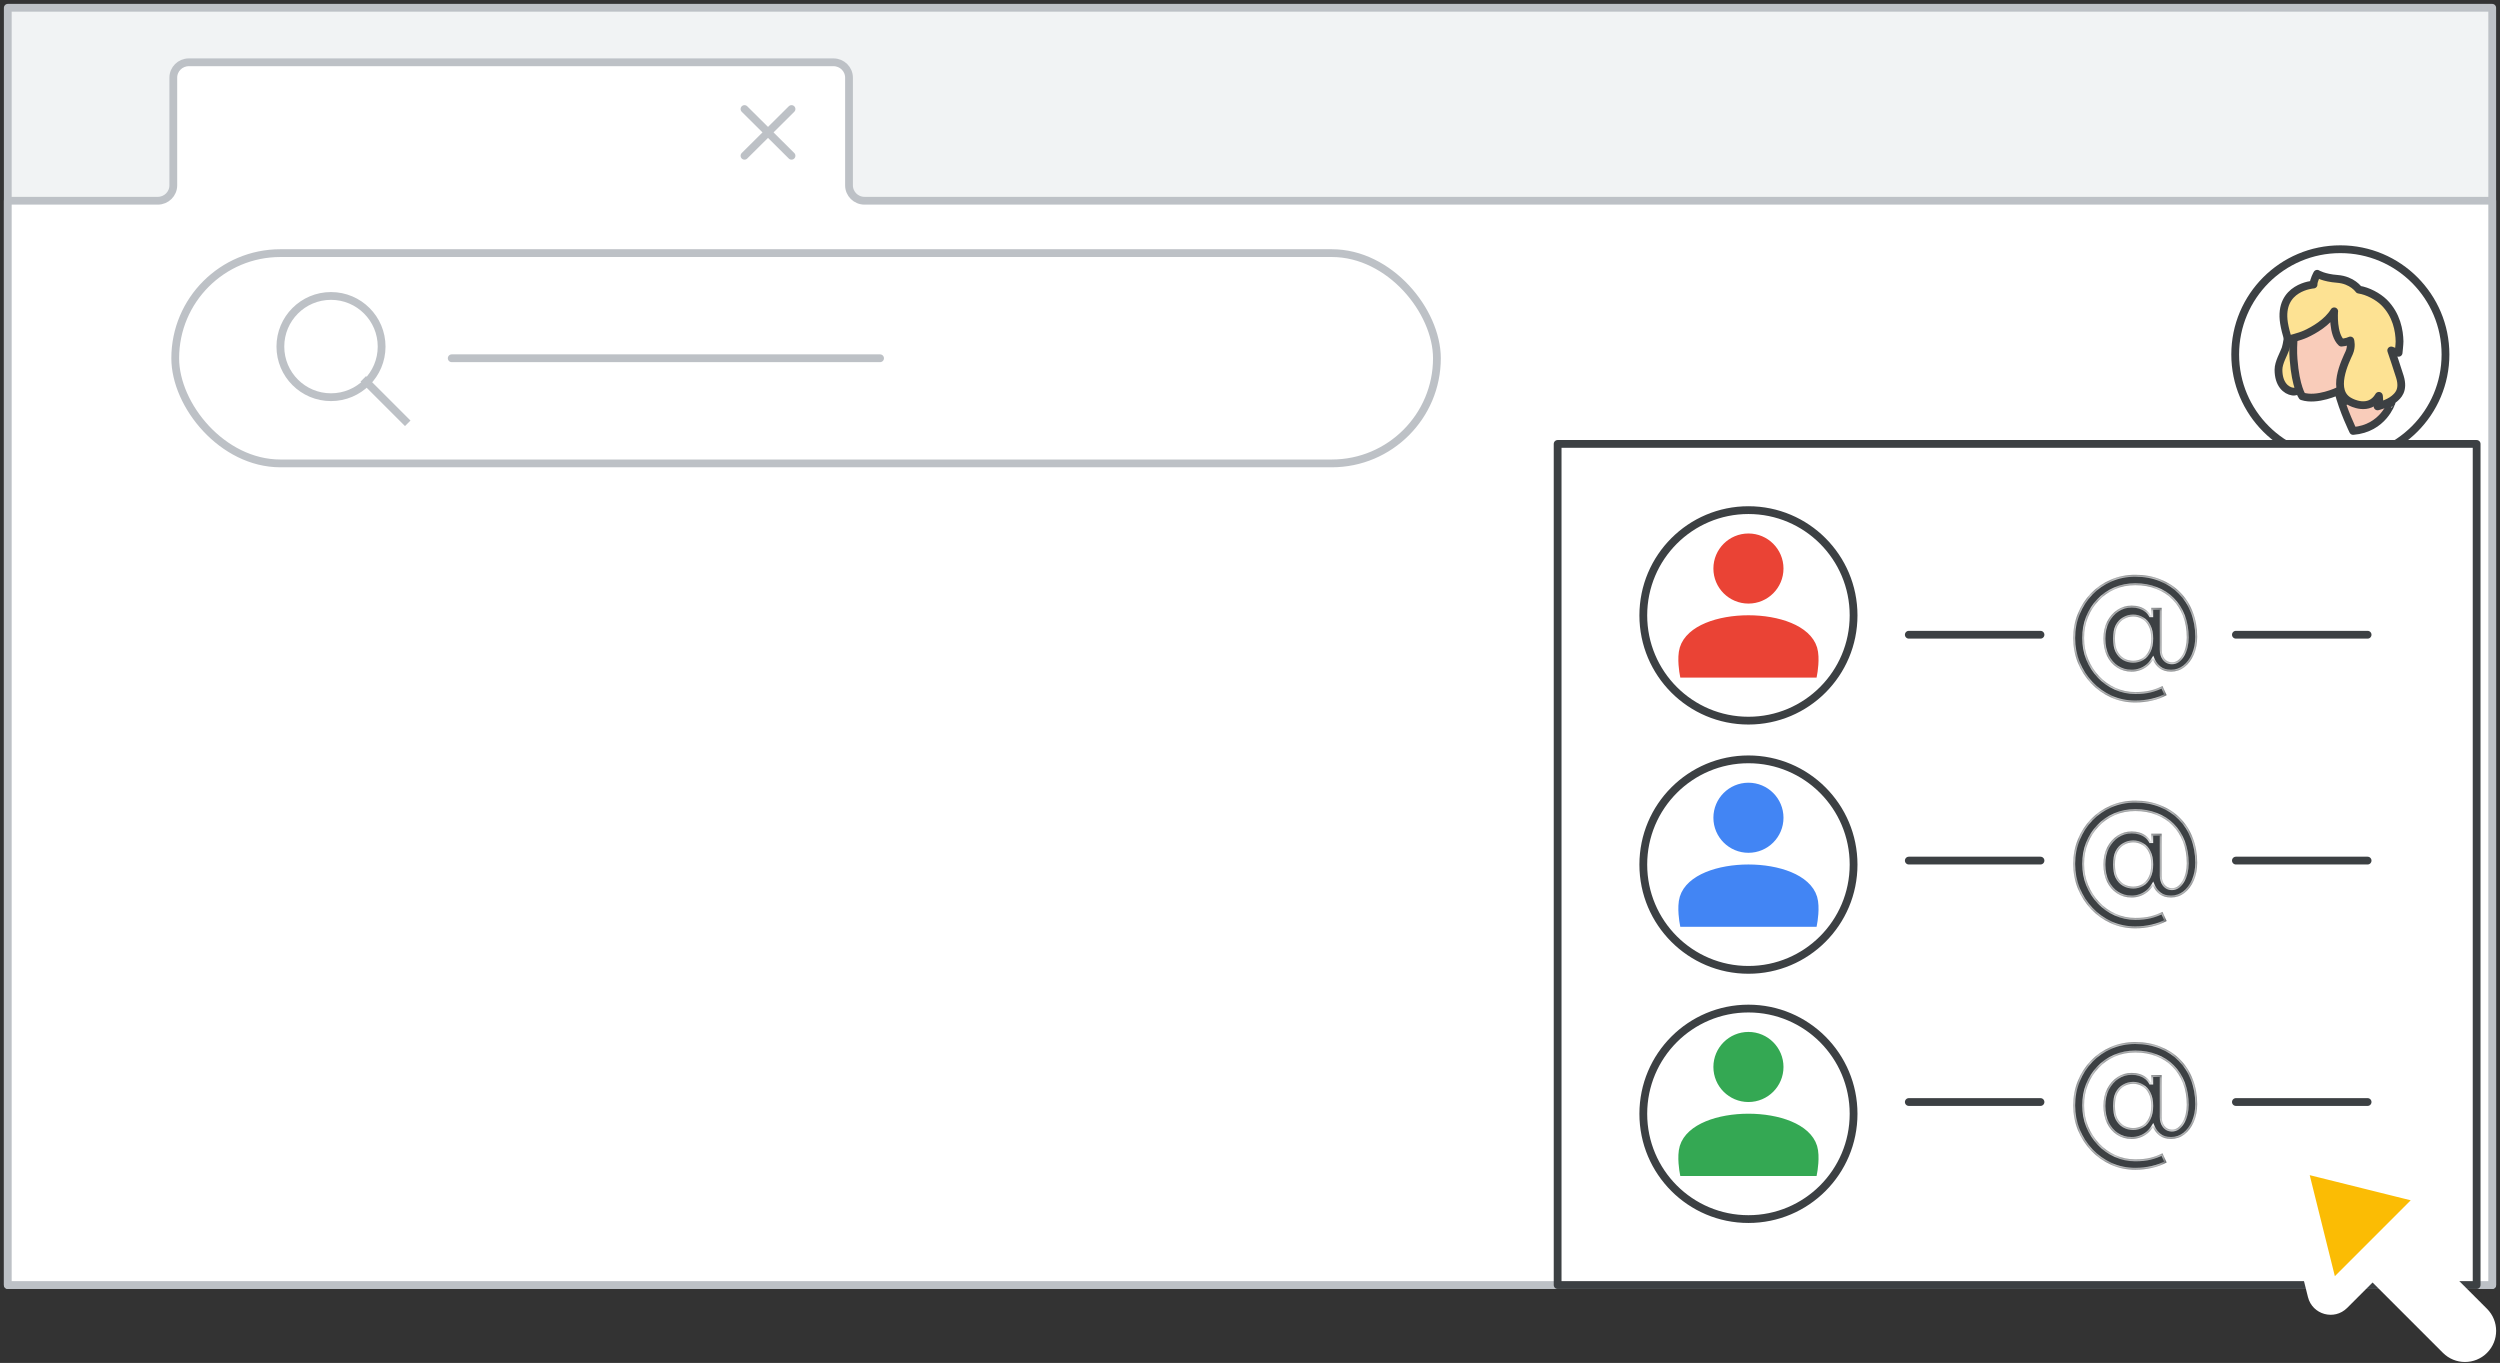 <svg width="321" height="175" viewBox="0 0 321 175" fill="none" xmlns="http://www.w3.org/2000/svg">
<rect x="0" y="0" width="321" height="175" fill="#333333" stroke="none"/>
<g id="chrome-profile-aug" clip-path="url(#clip0_4130_210)">
<rect id="border &#38; background" x="1" y="1" width="319" height="164" fill="#F1F3F4" stroke="#BDC1C6" stroke-linejoin="round"/>
<path id="tab" d="M1 25.774H20.264C21.362 25.774 22.252 24.889 22.252 23.799V9.975C22.252 8.884 23.142 8 24.239 8H107.025C108.123 8 109.013 8.884 109.013 9.975V23.799C109.013 24.889 109.903 25.774 111 25.774H320V165H1V25.774Z" fill="white" stroke="#BDC1C6" stroke-linejoin="round"/>
<g id="Icons/close">
<path id="Line-8" d="M95.593 14L101.631 20" stroke="#BDC1C6" stroke-linecap="round"/>
<path id="Line-8_2" d="M101.631 14L95.593 20" stroke="#BDC1C6" stroke-linecap="round"/>
</g>
<g id="Profile image 4">
<g id="Group-22-Copy-3">
<path id="Oval" d="M300.5 59.031C293.044 59.031 287 52.98 287 45.515C287 38.051 293.044 32 300.5 32C307.956 32 314 38.051 314 45.515C314 52.98 307.956 59.031 300.5 59.031Z" fill="white" stroke="#3C4043"/>
</g>
<g id="Group-19">
<path id="Fill-1" fill-rule="evenodd" clip-rule="evenodd" d="M293.465 44.768C293.238 45.433 292.557 46.541 292.557 47.476C292.557 49.323 293.51 50.16 294.395 50.283C294.758 50.332 295.438 50.111 295.529 49.323C295.62 48.535 295.711 40.829 295.711 40.829H294.032C293.986 40.854 293.828 43.611 293.465 44.768Z" fill="#FDE293"/>
<path id="Stroke-3" fill-rule="evenodd" clip-rule="evenodd" d="M293.465 44.768C293.238 45.433 292.557 46.541 292.557 47.476C292.557 49.323 293.51 50.16 294.395 50.283C294.758 50.332 295.438 50.111 295.529 49.323C295.62 48.535 295.711 40.829 295.711 40.829H294.032C293.986 40.854 293.828 43.611 293.465 44.768Z" stroke="#3C4043" stroke-linecap="round" stroke-linejoin="round"/>
<path id="Fill-5" fill-rule="evenodd" clip-rule="evenodd" d="M302.141 55.335C302.141 55.335 300.853 52.725 300.222 50.215C300.222 50.215 297.522 51.508 295.604 50.886C295.604 50.886 294.771 49.743 294.493 46.139C294.342 44.325 294.594 41.567 295.099 39.877C295.654 37.963 297.547 36.671 300.652 37.143C304.867 37.764 306.81 40.051 306.028 44.002C305.119 48.699 305.599 48.699 307.063 51.731C307.037 51.731 306.003 55.012 302.141 55.335Z" fill="#F9CCBA"/>
<path id="Stroke-7" fill-rule="evenodd" clip-rule="evenodd" d="M302.141 55.335C302.141 55.335 300.853 52.725 300.222 50.215C300.222 50.215 297.522 51.508 295.604 50.886C295.604 50.886 294.771 49.743 294.493 46.139C294.342 44.325 294.594 41.567 295.099 39.877C295.654 37.963 297.547 36.671 300.652 37.143C304.867 37.764 306.81 40.051 306.028 44.002C305.119 48.699 305.599 48.699 307.063 51.731C307.037 51.731 306.003 55.012 302.141 55.335Z" stroke="#3C4043" stroke-linecap="round" stroke-linejoin="round"/>
<path id="Stroke-9" d="M303.279 43.798C303.279 43.798 303.552 43.279 303.935 43.361C304.318 43.443 304.573 44.017 304.536 44.646C304.518 45.275 304.117 46.15 303.661 46.505" stroke="#3C4043" stroke-linecap="round" stroke-linejoin="round"/>
<path id="Fill-11" fill-rule="evenodd" clip-rule="evenodd" d="M301.052 51.551C301.052 51.551 302.443 50.895 302.648 48.398C302.648 48.398 301.964 49.886 300.756 50.441C300.756 50.441 300.824 50.718 300.87 50.945C300.961 51.223 301.052 51.551 301.052 51.551Z" fill="#3C4043"/>
<path id="Stroke-13" fill-rule="evenodd" clip-rule="evenodd" d="M301.052 51.551C301.052 51.551 302.443 50.895 302.648 48.398C302.648 48.398 301.964 49.886 300.756 50.441C300.756 50.441 300.824 50.718 300.87 50.945C300.961 51.223 301.052 51.551 301.052 51.551Z" stroke="#3C4043" stroke-linecap="round" stroke-linejoin="round"/>
<path id="Fill-15" fill-rule="evenodd" clip-rule="evenodd" d="M300.636 43.994C300.636 43.994 301.316 43.944 301.779 43.718C301.779 43.718 301.997 44.496 301.633 45.3C301.195 46.279 299.128 50.323 301.803 51.604C301.803 51.604 304.21 52.96 305.45 50.825C305.45 50.825 305.621 51.78 305.28 52.181C305.28 52.181 306.642 51.855 307.42 51.202C307.858 50.825 308.685 50.147 308.15 48.389C307.931 47.636 307.031 44.998 307.031 44.998C307.031 44.998 307.712 45.275 307.979 45.3C307.979 45.3 308.101 44.22 308.101 43.843C308.077 42.487 307.736 40.428 306.107 38.82C305.329 38.067 304.04 37.364 302.873 37.188C302.873 37.188 302.046 35.957 300.101 35.806C298.374 35.681 297.523 35.153 297.523 35.153C297.523 35.153 297.037 36.032 297.061 36.535C297.061 36.535 292.538 36.836 293.267 41.482C293.365 42.085 293.559 42.889 293.802 43.592C293.802 43.592 295.213 43.266 296.04 42.889C297.134 42.386 298.836 41.407 299.712 39.975C299.687 40.076 299.493 42.939 300.636 43.994Z" fill="#FDE293"/>
<path id="Stroke-17" fill-rule="evenodd" clip-rule="evenodd" d="M300.636 43.994C300.636 43.994 301.316 43.944 301.779 43.718C301.779 43.718 301.997 44.496 301.633 45.3C301.195 46.279 299.128 50.323 301.803 51.604C301.803 51.604 304.21 52.96 305.45 50.825C305.45 50.825 305.621 51.78 305.28 52.181C305.28 52.181 306.642 51.855 307.42 51.202C307.858 50.825 308.685 50.147 308.15 48.389C307.931 47.636 307.031 44.998 307.031 44.998C307.031 44.998 307.712 45.275 307.979 45.3C307.979 45.3 308.101 44.22 308.101 43.843C308.077 42.487 307.736 40.428 306.107 38.82C305.329 38.067 304.04 37.364 302.873 37.188C302.873 37.188 302.046 35.957 300.101 35.806C298.374 35.681 297.523 35.153 297.523 35.153C297.523 35.153 297.037 36.032 297.061 36.535C297.061 36.535 292.538 36.836 293.267 41.482C293.365 42.085 293.559 42.889 293.802 43.592C293.802 43.592 295.213 43.266 296.04 42.889C297.134 42.386 298.836 41.407 299.712 39.975C299.687 40.076 299.493 42.939 300.636 43.994Z" stroke="#3C4043" stroke-linecap="round" stroke-linejoin="round"/>
</g>
</g>
<g id="popup">
<rect id="popup1" x="200" y="57" width="118" height="108" fill="white" stroke="#3C4043" stroke-linejoin="round"/>
<path id="Oval_2" d="M224.5 156.53C231.956 156.53 238 150.48 238 143.015C238 135.551 231.956 129.5 224.5 129.5C217.044 129.5 211 135.551 211 143.015C211 150.48 217.044 156.53 224.5 156.53Z" stroke="#3C4043"/>
<path id="Oval_3" d="M224.5 124.53C231.956 124.53 238 118.48 238 111.015C238 103.551 231.956 97.5 224.5 97.5C217.044 97.5 211 103.551 211 111.015C211 118.48 217.044 124.53 224.5 124.53Z" stroke="#3C4043"/>
<path id="Oval_4" d="M224.5 92.531C231.956 92.531 238 86.48 238 79.015C238 71.551 231.956 65.5 224.5 65.5C217.044 65.5 211 71.551 211 79.015C211 86.48 217.044 92.531 224.5 92.531Z" stroke="#3C4043"/>
<g id="user icon">
<path id="Vector 1731" d="M232.835 150.5C232.835 150.5 233.207 148.502 232.835 147.28C231.301 142.24 217.699 142.24 216.165 147.28C215.793 148.502 216.165 150.5 216.165 150.5H232.835Z" fill="#34A853" stroke="#34A853"/>
<circle id="Ellipse 55" cx="224.5" cy="137" r="4" fill="#34A853" stroke="#34A853"/>
</g>
<g id="user icon_2">
<path id="Vector 1731_2" d="M232.835 118.5C232.835 118.5 233.207 116.502 232.835 115.28C231.301 110.24 217.699 110.24 216.165 115.28C215.793 116.502 216.165 118.5 216.165 118.5H232.835Z" fill="#4285F4" stroke="#4285F4"/>
<circle id="Ellipse 55_2" cx="224.5" cy="105" r="4" fill="#4285F4" stroke="#4285F4"/>
</g>
<g id="user icon_3">
<path id="Vector 1731_3" d="M232.835 86.5C232.835 86.5 233.207 84.502 232.835 83.28C231.301 78.24 217.699 78.24 216.165 83.28C215.793 84.502 216.165 86.5 216.165 86.5H232.835Z" fill="#EA4335" stroke="#EA4335"/>
<circle id="Ellipse 55_3" cx="224.5" cy="73" r="4" fill="#EA4335" stroke="#EA4335"/>
</g>
</g>
<g id="Cursor ">
<g id="Union">
<mask id="path-25-outside-1_4130_210" maskUnits="userSpaceOnUse" x="283.538" y="138.084" width="44.548" height="44.548" fill="black">
<rect fill="white" x="283.538" y="138.084" width="44.548" height="44.548"/>
<path fill-rule="evenodd" clip-rule="evenodd" d="M295.436 148.547C294.704 148.365 294.042 149.027 294.224 149.759L298.281 166.059C298.469 166.814 299.409 167.074 299.959 166.524L304.639 161.844L315.089 172.294C315.87 173.075 317.136 173.075 317.917 172.294C318.698 171.513 318.698 170.247 317.917 169.466L307.468 159.016L312.202 154.282C312.751 153.732 312.491 152.792 311.736 152.604L295.436 148.547Z"/>
</mask>
<path fill-rule="evenodd" clip-rule="evenodd" d="M295.436 148.547C294.704 148.365 294.042 149.027 294.224 149.759L298.281 166.059C298.469 166.814 299.409 167.074 299.959 166.524L304.639 161.844L315.089 172.294C315.87 173.075 317.136 173.075 317.917 172.294C318.698 171.513 318.698 170.247 317.917 169.466L307.468 159.016L312.202 154.282C312.751 153.732 312.491 152.792 311.736 152.604L295.436 148.547Z" fill="#FBBC04"/>
<path d="M294.224 149.759L296.165 149.276L296.165 149.276L294.224 149.759ZM295.436 148.547L295.919 146.606L295.919 146.606L295.436 148.547ZM298.281 166.059L300.222 165.576L300.222 165.576L298.281 166.059ZM299.959 166.524L301.373 167.939L299.959 166.524ZM304.639 161.844L306.053 160.43L304.639 159.016L303.225 160.43L304.639 161.844ZM317.917 169.466L319.332 168.051L317.917 169.466ZM307.468 159.016L306.053 157.601L304.639 159.016L306.053 160.43L307.468 159.016ZM312.202 154.282L313.616 155.696L312.202 154.282ZM311.736 152.604L311.253 154.545H311.253L311.736 152.604ZM296.165 149.276C296.347 150.008 295.685 150.67 294.953 150.488L295.919 146.606C293.724 146.06 291.737 148.047 292.283 150.242L296.165 149.276ZM300.222 165.576L296.165 149.276L292.283 150.242L296.341 166.542L300.222 165.576ZM298.545 165.11C299.095 164.56 300.034 164.821 300.222 165.576L296.341 166.542C296.904 168.806 299.723 169.588 301.373 167.939L298.545 165.11ZM303.225 160.43L298.545 165.11L301.373 167.939L306.053 163.258L303.225 160.43ZM316.503 170.88L306.053 160.43L303.225 163.258L313.675 173.708L316.503 170.88ZM316.503 170.88L313.675 173.708C315.237 175.27 317.77 175.27 319.332 173.708L316.503 170.88ZM316.503 170.88L316.503 170.88L319.332 173.708C320.894 172.146 320.894 169.613 319.332 168.051L316.503 170.88ZM306.053 160.43L316.503 170.88L319.332 168.051L308.882 157.601L306.053 160.43ZM310.787 152.868L306.053 157.601L308.882 160.43L313.616 155.696L310.787 152.868ZM311.253 154.545C310.498 154.357 310.237 153.417 310.787 152.868L313.616 155.696C315.266 154.046 314.483 151.227 312.219 150.663L311.253 154.545ZM294.953 150.488L311.253 154.545L312.219 150.663L295.919 146.606L294.953 150.488Z" fill="white" mask="url(#path-25-outside-1_4130_210)"/>
</g>
</g>
<g id="Search">
<rect x="22.5" y="32.5" width="162" height="27" rx="13.5" fill="white"/>
<rect x="22.5" y="32.5" width="162" height="27" rx="13.5" stroke="#BDC1C6"/>
<g id="search icon">
<path id="Line 6" d="M47 49L52 54" stroke="#BDC1C6" stroke-linecap="square"/>
<circle id="Oval_5" cx="42.5" cy="44.5" r="6.5" stroke="#BDC1C6"/>
</g>
<g id="text">
<path id="text_2" d="M58 46H113" stroke="#BDC1C6" stroke-linecap="round" stroke-linejoin="round"/>
</g>
</g>
<g id="- @ -">
<path id="Line Copy 6" d="M245.09 141.5H262" stroke="#3C4043" stroke-linecap="round"/>
<path id="Line Copy 7" d="M287.09 141.5H304" stroke="#3C4043" stroke-linecap="round"/>
<g id="@">
<mask id="path-33-inside-2_4130_210" fill="white">
<path d="M274.18 150.2C273.047 150.2 271.993 149.98 271.02 149.54C270.06 149.1 269.22 148.5 268.5 147.74C267.78 146.98 267.213 146.1 266.8 145.1C266.4 144.1 266.2 143.04 266.2 141.92C266.2 140.8 266.4 139.753 266.8 138.78C267.2 137.793 267.76 136.927 268.48 136.18C269.2 135.433 270.04 134.853 271 134.44C271.973 134.013 273.033 133.8 274.18 133.8C275.367 133.8 276.447 134 277.42 134.4C278.393 134.787 279.227 135.333 279.92 136.04C280.627 136.747 281.167 137.587 281.54 138.56C281.927 139.533 282.12 140.6 282.12 141.76C282.12 142.613 281.973 143.38 281.68 144.06C281.387 144.727 280.987 145.26 280.48 145.66C279.973 146.047 279.4 146.24 278.76 146.24C278.16 146.24 277.667 146.093 277.28 145.8C276.907 145.507 276.627 145.147 276.44 144.72C276.24 145.04 276 145.313 275.72 145.54C275.44 145.767 275.127 145.94 274.78 146.06C274.447 146.18 274.08 146.24 273.68 146.24C272.987 146.24 272.367 146.06 271.82 145.7C271.273 145.34 270.847 144.847 270.54 144.22C270.233 143.58 270.08 142.84 270.08 142C270.08 141.16 270.24 140.427 270.56 139.8C270.893 139.16 271.333 138.66 271.88 138.3C272.427 137.94 273.033 137.76 273.7 137.76C274.073 137.76 274.413 137.807 274.72 137.9C275.027 137.993 275.3 138.133 275.54 138.32C275.78 138.493 275.98 138.72 276.14 139H276.22V138.04H277.56V143.42C277.56 143.86 277.673 144.24 277.9 144.56C278.14 144.88 278.467 145.04 278.88 145.04C279.16 145.04 279.413 144.96 279.64 144.8C279.867 144.627 280.067 144.393 280.24 144.1C280.413 143.807 280.547 143.467 280.64 143.08C280.733 142.693 280.78 142.287 280.78 141.86C280.78 140.833 280.62 139.907 280.3 139.08C279.98 138.253 279.527 137.547 278.94 136.96C278.367 136.373 277.673 135.927 276.86 135.62C276.06 135.3 275.167 135.14 274.18 135.14C273.22 135.14 272.34 135.313 271.54 135.66C270.74 136.007 270.047 136.493 269.46 137.12C268.873 137.733 268.413 138.453 268.08 139.28C267.76 140.093 267.6 140.973 267.6 141.92C267.6 142.867 267.767 143.76 268.1 144.6C268.447 145.44 268.92 146.18 269.52 146.82C270.12 147.46 270.82 147.96 271.62 148.32C272.42 148.68 273.273 148.86 274.18 148.86C274.913 148.86 275.553 148.793 276.1 148.66C276.647 148.527 277.167 148.333 277.66 148.08L278.2 149.26C277.653 149.567 277.027 149.8 276.32 149.96C275.613 150.12 274.9 150.2 274.18 150.2ZM273.9 144.84C274.327 144.84 274.713 144.74 275.06 144.54C275.42 144.327 275.7 144.013 275.9 143.6C276.113 143.173 276.22 142.64 276.22 142C276.22 141.347 276.113 140.813 275.9 140.4C275.7 139.987 275.42 139.68 275.06 139.48C274.713 139.267 274.327 139.16 273.9 139.16C273.473 139.16 273.08 139.267 272.72 139.48C272.36 139.68 272.073 139.987 271.86 140.4C271.66 140.813 271.56 141.347 271.56 142C271.56 142.64 271.66 143.173 271.86 143.6C272.073 144.013 272.36 144.327 272.72 144.54C273.08 144.74 273.473 144.84 273.9 144.84Z"/>
</mask>
<path d="M274.18 150.2C273.047 150.2 271.993 149.98 271.02 149.54C270.06 149.1 269.22 148.5 268.5 147.74C267.78 146.98 267.213 146.1 266.8 145.1C266.4 144.1 266.2 143.04 266.2 141.92C266.2 140.8 266.4 139.753 266.8 138.78C267.2 137.793 267.76 136.927 268.48 136.18C269.2 135.433 270.04 134.853 271 134.44C271.973 134.013 273.033 133.8 274.18 133.8C275.367 133.8 276.447 134 277.42 134.4C278.393 134.787 279.227 135.333 279.92 136.04C280.627 136.747 281.167 137.587 281.54 138.56C281.927 139.533 282.12 140.6 282.12 141.76C282.12 142.613 281.973 143.38 281.68 144.06C281.387 144.727 280.987 145.26 280.48 145.66C279.973 146.047 279.4 146.24 278.76 146.24C278.16 146.24 277.667 146.093 277.28 145.8C276.907 145.507 276.627 145.147 276.44 144.72C276.24 145.04 276 145.313 275.72 145.54C275.44 145.767 275.127 145.94 274.78 146.06C274.447 146.18 274.08 146.24 273.68 146.24C272.987 146.24 272.367 146.06 271.82 145.7C271.273 145.34 270.847 144.847 270.54 144.22C270.233 143.58 270.08 142.84 270.08 142C270.08 141.16 270.24 140.427 270.56 139.8C270.893 139.16 271.333 138.66 271.88 138.3C272.427 137.94 273.033 137.76 273.7 137.76C274.073 137.76 274.413 137.807 274.72 137.9C275.027 137.993 275.3 138.133 275.54 138.32C275.78 138.493 275.98 138.72 276.14 139H276.22V138.04H277.56V143.42C277.56 143.86 277.673 144.24 277.9 144.56C278.14 144.88 278.467 145.04 278.88 145.04C279.16 145.04 279.413 144.96 279.64 144.8C279.867 144.627 280.067 144.393 280.24 144.1C280.413 143.807 280.547 143.467 280.64 143.08C280.733 142.693 280.78 142.287 280.78 141.86C280.78 140.833 280.62 139.907 280.3 139.08C279.98 138.253 279.527 137.547 278.94 136.96C278.367 136.373 277.673 135.927 276.86 135.62C276.06 135.3 275.167 135.14 274.18 135.14C273.22 135.14 272.34 135.313 271.54 135.66C270.74 136.007 270.047 136.493 269.46 137.12C268.873 137.733 268.413 138.453 268.08 139.28C267.76 140.093 267.6 140.973 267.6 141.92C267.6 142.867 267.767 143.76 268.1 144.6C268.447 145.44 268.92 146.18 269.52 146.82C270.12 147.46 270.82 147.96 271.62 148.32C272.42 148.68 273.273 148.86 274.18 148.86C274.913 148.86 275.553 148.793 276.1 148.66C276.647 148.527 277.167 148.333 277.66 148.08L278.2 149.26C277.653 149.567 277.027 149.8 276.32 149.96C275.613 150.12 274.9 150.2 274.18 150.2ZM273.9 144.84C274.327 144.84 274.713 144.74 275.06 144.54C275.42 144.327 275.7 144.013 275.9 143.6C276.113 143.173 276.22 142.64 276.22 142C276.22 141.347 276.113 140.813 275.9 140.4C275.7 139.987 275.42 139.68 275.06 139.48C274.713 139.267 274.327 139.16 273.9 139.16C273.473 139.16 273.08 139.267 272.72 139.48C272.36 139.68 272.073 139.987 271.86 140.4C271.66 140.813 271.56 141.347 271.56 142C271.56 142.64 271.66 143.173 271.86 143.6C272.073 144.013 272.36 144.327 272.72 144.54C273.08 144.74 273.473 144.84 273.9 144.84Z" fill="#3C4043"/>
<path d="M271.02 149.54L270.916 149.767L270.917 149.768L271.02 149.54ZM268.5 147.74L268.681 147.568L268.681 147.568L268.5 147.74ZM266.8 145.1L266.568 145.193L266.569 145.195L266.8 145.1ZM266.8 138.78L267.031 138.875L267.032 138.874L266.8 138.78ZM271 134.44L271.099 134.67L271.1 134.669L271 134.44ZM277.42 134.4L277.325 134.631L277.328 134.632L277.42 134.4ZM279.92 136.04L279.742 136.215L279.743 136.217L279.92 136.04ZM281.54 138.56L281.307 138.65L281.308 138.652L281.54 138.56ZM281.68 144.06L281.909 144.161L281.91 144.159L281.68 144.06ZM280.48 145.66L280.632 145.859L280.635 145.856L280.48 145.66ZM277.28 145.8L277.126 145.997L277.129 145.999L277.28 145.8ZM276.44 144.72L276.669 144.62L276.479 144.186L276.228 144.588L276.44 144.72ZM275.72 145.54L275.563 145.346L275.563 145.346L275.72 145.54ZM274.78 146.06L274.698 145.824L274.695 145.825L274.78 146.06ZM271.82 145.7L271.683 145.909L271.683 145.909L271.82 145.7ZM270.54 144.22L270.315 144.328L270.315 144.33L270.54 144.22ZM270.56 139.8L270.338 139.685L270.337 139.686L270.56 139.8ZM271.88 138.3L272.017 138.509L272.017 138.509L271.88 138.3ZM274.72 137.9L274.647 138.139L274.647 138.139L274.72 137.9ZM275.54 138.32L275.386 138.517L275.394 138.523L275.54 138.32ZM276.14 139L275.923 139.124L275.995 139.25H276.14V139ZM276.22 139V139.25H276.47V139H276.22ZM276.22 138.04V137.79H275.97V138.04H276.22ZM277.56 138.04H277.81V137.79H277.56V138.04ZM277.9 144.56L277.696 144.705L277.7 144.71L277.9 144.56ZM279.64 144.8L279.784 145.004L279.792 144.999L279.64 144.8ZM280.64 143.08L280.883 143.139L280.883 143.139L280.64 143.08ZM278.94 136.96L278.761 137.135L278.763 137.137L278.94 136.96ZM276.86 135.62L276.767 135.852L276.772 135.854L276.86 135.62ZM271.54 135.66L271.441 135.431L271.441 135.431L271.54 135.66ZM269.46 137.12L269.641 137.293L269.643 137.291L269.46 137.12ZM268.08 139.28L267.848 139.187L267.847 139.188L268.08 139.28ZM268.1 144.6L267.868 144.692L267.869 144.695L268.1 144.6ZM269.52 146.82L269.338 146.991L269.338 146.991L269.52 146.82ZM271.62 148.32L271.517 148.548L271.62 148.32ZM276.1 148.66L276.041 148.417L276.041 148.417L276.1 148.66ZM277.66 148.08L277.887 147.976L277.778 147.738L277.546 147.858L277.66 148.08ZM278.2 149.26L278.322 149.478L278.523 149.365L278.427 149.156L278.2 149.26ZM276.32 149.96L276.375 150.204L276.375 150.204L276.32 149.96ZM275.06 144.54L275.185 144.757L275.187 144.755L275.06 144.54ZM275.9 143.6L275.676 143.488L275.675 143.491L275.9 143.6ZM275.9 140.4L275.675 140.509L275.678 140.515L275.9 140.4ZM275.06 139.48L274.929 139.693L274.939 139.699L275.06 139.48ZM272.72 139.48L272.841 139.699L272.847 139.695L272.72 139.48ZM271.86 140.4L271.638 140.285L271.635 140.291L271.86 140.4ZM271.86 143.6L271.633 143.706L271.638 143.715L271.86 143.6ZM272.72 144.54L272.592 144.755L272.599 144.759L272.72 144.54ZM274.18 149.95C273.08 149.95 272.062 149.737 271.123 149.312L270.917 149.768C271.925 150.223 273.013 150.45 274.18 150.45V149.95ZM271.124 149.313C270.193 148.886 269.379 148.305 268.681 147.568L268.319 147.912C269.061 148.695 269.927 149.314 270.916 149.767L271.124 149.313ZM268.681 147.568C267.983 146.831 267.433 145.977 267.031 145.005L266.569 145.195C266.994 146.223 267.577 147.129 268.319 147.912L268.681 147.568ZM267.032 145.007C266.644 144.038 266.45 143.009 266.45 141.92H265.95C265.95 143.071 266.156 144.162 266.568 145.193L267.032 145.007ZM266.45 141.92C266.45 140.83 266.644 139.816 267.031 138.875L266.569 138.685C266.156 139.69 265.95 140.77 265.95 141.92H266.45ZM267.032 138.874C267.42 137.916 267.963 137.077 268.66 136.354L268.3 136.006C267.557 136.777 266.98 137.671 266.568 138.686L267.032 138.874ZM268.66 136.354C269.357 135.631 270.169 135.07 271.099 134.67L270.901 134.21C269.911 134.637 269.043 135.236 268.3 136.006L268.66 136.354ZM271.1 134.669C272.04 134.257 273.065 134.05 274.18 134.05V133.55C273.002 133.55 271.907 133.769 270.9 134.211L271.1 134.669ZM274.18 134.05C275.338 134.05 276.385 134.245 277.325 134.631L277.515 134.169C276.508 133.755 275.395 133.55 274.18 133.55V134.05ZM277.328 134.632C278.271 135.007 279.074 135.535 279.742 136.215L280.098 135.865C279.379 135.132 278.516 134.566 277.512 134.168L277.328 134.632ZM279.743 136.217C280.424 136.898 280.945 137.707 281.307 138.65L281.773 138.47C281.388 137.466 280.829 136.596 280.097 135.863L279.743 136.217ZM281.308 138.652C281.681 139.593 281.87 140.628 281.87 141.76H282.37C282.37 140.572 282.172 139.473 281.772 138.468L281.308 138.652ZM281.87 141.76C281.87 142.584 281.728 143.317 281.45 143.961L281.91 144.159C282.218 143.443 282.37 142.642 282.37 141.76H281.87ZM281.451 143.959C281.172 144.593 280.796 145.092 280.325 145.464L280.635 145.856C281.178 145.428 281.601 144.86 281.909 144.161L281.451 143.959ZM280.328 145.461C279.865 145.815 279.345 145.99 278.76 145.99V146.49C279.455 146.49 280.081 146.279 280.632 145.859L280.328 145.461ZM278.76 145.99C278.201 145.99 277.765 145.854 277.431 145.601L277.129 145.999C277.568 146.333 278.119 146.49 278.76 146.49V145.99ZM277.434 145.603C277.093 145.335 276.839 145.008 276.669 144.62L276.211 144.82C276.414 145.285 276.72 145.678 277.126 145.997L277.434 145.603ZM276.228 144.588C276.042 144.885 275.82 145.137 275.563 145.346L275.877 145.734C276.18 145.489 276.438 145.195 276.652 144.852L276.228 144.588ZM275.563 145.346C275.306 145.554 275.018 145.713 274.698 145.824L274.862 146.296C275.235 146.167 275.574 145.98 275.877 145.734L275.563 145.346ZM274.695 145.825C274.392 145.934 274.055 145.99 273.68 145.99V146.49C274.105 146.49 274.501 146.426 274.865 146.295L274.695 145.825ZM273.68 145.99C273.032 145.99 272.461 145.823 271.957 145.491L271.683 145.909C272.272 146.297 272.941 146.49 273.68 146.49V145.99ZM271.957 145.491C271.451 145.157 271.053 144.699 270.765 144.11L270.315 144.33C270.64 144.994 271.096 145.523 271.683 145.909L271.957 145.491ZM270.765 144.112C270.478 143.511 270.33 142.809 270.33 142H269.83C269.83 142.871 269.989 143.649 270.315 144.328L270.765 144.112ZM270.33 142C270.33 141.192 270.484 140.499 270.783 139.914L270.337 139.686C269.996 140.354 269.83 141.128 269.83 142H270.33ZM270.782 139.915C271.097 139.309 271.51 138.843 272.017 138.509L271.743 138.091C271.157 138.477 270.689 139.011 270.338 139.685L270.782 139.915ZM272.017 138.509C272.523 138.176 273.081 138.01 273.7 138.01V137.51C272.985 137.51 272.331 137.704 271.743 138.091L272.017 138.509ZM273.7 138.01C274.053 138.01 274.368 138.054 274.647 138.139L274.793 137.661C274.459 137.559 274.094 137.51 273.7 137.51V138.01ZM274.647 138.139C274.926 138.224 275.172 138.35 275.387 138.517L275.693 138.123C275.428 137.916 275.127 137.763 274.793 137.661L274.647 138.139ZM275.394 138.523C275.602 138.673 275.779 138.872 275.923 139.124L276.357 138.876C276.181 138.568 275.958 138.313 275.686 138.117L275.394 138.523ZM276.14 139.25H276.22V138.75H276.14V139.25ZM276.47 139V138.04H275.97V139H276.47ZM276.22 138.29H277.56V137.79H276.22V138.29ZM277.31 138.04V143.42H277.81V138.04H277.31ZM277.31 143.42C277.31 143.905 277.436 144.337 277.696 144.705L278.104 144.415C277.911 144.143 277.81 143.815 277.81 143.42H277.31ZM277.7 144.71C277.989 145.095 278.391 145.29 278.88 145.29V144.79C278.542 144.79 278.291 144.665 278.1 144.41L277.7 144.71ZM278.88 145.29C279.211 145.29 279.515 145.194 279.784 145.004L279.496 144.596C279.312 144.726 279.109 144.79 278.88 144.79V145.29ZM279.792 144.999C280.048 144.802 280.269 144.543 280.455 144.227L280.025 143.973C279.865 144.244 279.685 144.451 279.488 144.601L279.792 144.999ZM280.455 144.227C280.643 143.909 280.785 143.545 280.883 143.139L280.397 143.021C280.309 143.388 280.184 143.704 280.025 143.973L280.455 144.227ZM280.883 143.139C280.981 142.731 281.03 142.305 281.03 141.86H280.53C280.53 142.268 280.485 142.655 280.397 143.021L280.883 143.139ZM281.03 141.86C281.03 140.807 280.866 139.849 280.533 138.99L280.067 139.17C280.374 139.964 280.53 140.859 280.53 141.86H281.03ZM280.533 138.99C280.201 138.133 279.73 137.396 279.117 136.783L278.763 137.137C279.324 137.697 279.759 138.374 280.067 139.17L280.533 138.99ZM279.119 136.785C278.518 136.171 277.794 135.705 276.948 135.386L276.772 135.854C277.553 136.148 278.215 136.576 278.761 137.135L279.119 136.785ZM276.953 135.388C276.119 135.054 275.194 134.89 274.18 134.89V135.39C275.139 135.39 276.001 135.546 276.767 135.852L276.953 135.388ZM274.18 134.89C273.189 134.89 272.275 135.069 271.441 135.431L271.639 135.889C272.405 135.558 273.251 135.39 274.18 135.39V134.89ZM271.441 135.431C270.61 135.791 269.888 136.297 269.277 136.949L269.643 137.291C270.205 136.69 270.87 136.223 271.639 135.889L271.441 135.431ZM269.279 136.947C268.67 137.585 268.193 138.332 267.848 139.187L268.312 139.373C268.634 138.575 269.077 137.882 269.641 137.293L269.279 136.947ZM267.847 139.188C267.515 140.033 267.35 140.945 267.35 141.92H267.85C267.85 141.002 268.005 140.153 268.313 139.372L267.847 139.188ZM267.35 141.92C267.35 142.897 267.522 143.821 267.868 144.692L268.332 144.508C268.011 143.699 267.85 142.837 267.85 141.92H267.35ZM267.869 144.695C268.227 145.562 268.716 146.328 269.338 146.991L269.702 146.649C269.124 146.032 268.667 145.318 268.331 144.505L267.869 144.695ZM269.338 146.991C269.96 147.655 270.687 148.174 271.517 148.548L271.723 148.092C270.953 147.746 270.28 147.265 269.702 146.649L269.338 146.991ZM271.517 148.548C272.351 148.923 273.239 149.11 274.18 149.11V148.61C273.307 148.61 272.489 148.437 271.723 148.092L271.517 148.548ZM274.18 149.11C274.928 149.11 275.588 149.042 276.159 148.903L276.041 148.417C275.518 148.545 274.899 148.61 274.18 148.61V149.11ZM276.159 148.903C276.725 148.765 277.263 148.565 277.774 148.302L277.546 147.858C277.07 148.102 276.569 148.288 276.041 148.417L276.159 148.903ZM277.433 148.184L277.973 149.364L278.427 149.156L277.887 147.976L277.433 148.184ZM278.078 149.042C277.555 149.335 276.952 149.561 276.265 149.716L276.375 150.204C277.102 150.039 277.752 149.798 278.322 149.478L278.078 149.042ZM276.265 149.716C275.576 149.872 274.881 149.95 274.18 149.95V150.45C274.919 150.45 275.651 150.368 276.375 150.204L276.265 149.716ZM273.9 145.09C274.368 145.09 274.798 144.98 275.185 144.757L274.935 144.323C274.629 144.5 274.286 144.59 273.9 144.59V145.09ZM275.187 144.755C275.594 144.514 275.906 144.162 276.125 143.709L275.675 143.491C275.494 143.865 275.246 144.139 274.933 144.325L275.187 144.755ZM276.124 143.712C276.359 143.241 276.47 142.666 276.47 142H275.97C275.97 142.614 275.867 143.106 275.676 143.488L276.124 143.712ZM276.47 142C276.47 141.322 276.36 140.746 276.122 140.285L275.678 140.515C275.867 140.881 275.97 141.371 275.97 142H276.47ZM276.125 140.291C275.905 139.837 275.592 139.489 275.181 139.261L274.939 139.699C275.248 139.871 275.495 140.136 275.675 140.509L276.125 140.291ZM275.191 139.267C274.803 139.028 274.371 138.91 273.9 138.91V139.41C274.283 139.41 274.624 139.505 274.929 139.693L275.191 139.267ZM273.9 138.91C273.429 138.91 272.992 139.028 272.593 139.265L272.847 139.695C273.168 139.505 273.517 139.41 273.9 139.41V138.91ZM272.599 139.261C272.19 139.488 271.871 139.834 271.638 140.285L272.082 140.515C272.276 140.139 272.53 139.872 272.841 139.699L272.599 139.261ZM271.635 140.291C271.413 140.75 271.31 141.324 271.31 142H271.81C271.81 141.37 271.907 140.877 272.085 140.509L271.635 140.291ZM271.31 142C271.31 142.664 271.414 143.237 271.634 143.706L272.086 143.494C271.906 143.11 271.81 142.616 271.81 142H271.31ZM271.638 143.715C271.87 144.165 272.188 144.515 272.593 144.755L272.847 144.325C272.532 144.138 272.276 143.862 272.082 143.485L271.638 143.715ZM272.599 144.759C272.997 144.98 273.432 145.09 273.9 145.09V144.59C273.514 144.59 273.163 144.5 272.841 144.321L272.599 144.759Z" fill="white" mask="url(#path-33-inside-2_4130_210)"/>
</g>
</g>
<g id="- @ -_2">
<path id="Line Copy 6_2" d="M245.09 110.5H262" stroke="#3C4043" stroke-linecap="round"/>
<path id="Line Copy 7_2" d="M287.09 110.5H304" stroke="#3C4043" stroke-linecap="round"/>
<g id="@_2">
<mask id="path-37-inside-3_4130_210" fill="white">
<path d="M274.18 119.2C273.047 119.2 271.993 118.98 271.02 118.54C270.06 118.1 269.22 117.5 268.5 116.74C267.78 115.98 267.213 115.1 266.8 114.1C266.4 113.1 266.2 112.04 266.2 110.92C266.2 109.8 266.4 108.753 266.8 107.78C267.2 106.793 267.76 105.927 268.48 105.18C269.2 104.433 270.04 103.853 271 103.44C271.973 103.013 273.033 102.8 274.18 102.8C275.367 102.8 276.447 103 277.42 103.4C278.393 103.787 279.227 104.333 279.92 105.04C280.627 105.747 281.167 106.587 281.54 107.56C281.927 108.533 282.12 109.6 282.12 110.76C282.12 111.613 281.973 112.38 281.68 113.06C281.387 113.727 280.987 114.26 280.48 114.66C279.973 115.047 279.4 115.24 278.76 115.24C278.16 115.24 277.667 115.093 277.28 114.8C276.907 114.507 276.627 114.147 276.44 113.72C276.24 114.04 276 114.313 275.72 114.54C275.44 114.767 275.127 114.94 274.78 115.06C274.447 115.18 274.08 115.24 273.68 115.24C272.987 115.24 272.367 115.06 271.82 114.7C271.273 114.34 270.847 113.847 270.54 113.22C270.233 112.58 270.08 111.84 270.08 111C270.08 110.16 270.24 109.427 270.56 108.8C270.893 108.16 271.333 107.66 271.88 107.3C272.427 106.94 273.033 106.76 273.7 106.76C274.073 106.76 274.413 106.807 274.72 106.9C275.027 106.993 275.3 107.133 275.54 107.32C275.78 107.493 275.98 107.72 276.14 108H276.22V107.04H277.56V112.42C277.56 112.86 277.673 113.24 277.9 113.56C278.14 113.88 278.467 114.04 278.88 114.04C279.16 114.04 279.413 113.96 279.64 113.8C279.867 113.627 280.067 113.393 280.24 113.1C280.413 112.807 280.547 112.467 280.64 112.08C280.733 111.693 280.78 111.287 280.78 110.86C280.78 109.833 280.62 108.907 280.3 108.08C279.98 107.253 279.527 106.547 278.94 105.96C278.367 105.373 277.673 104.927 276.86 104.62C276.06 104.3 275.167 104.14 274.18 104.14C273.22 104.14 272.34 104.313 271.54 104.66C270.74 105.007 270.047 105.493 269.46 106.12C268.873 106.733 268.413 107.453 268.08 108.28C267.76 109.093 267.6 109.973 267.6 110.92C267.6 111.867 267.767 112.76 268.1 113.6C268.447 114.44 268.92 115.18 269.52 115.82C270.12 116.46 270.82 116.96 271.62 117.32C272.42 117.68 273.273 117.86 274.18 117.86C274.913 117.86 275.553 117.793 276.1 117.66C276.647 117.527 277.167 117.333 277.66 117.08L278.2 118.26C277.653 118.567 277.027 118.8 276.32 118.96C275.613 119.12 274.9 119.2 274.18 119.2ZM273.9 113.84C274.327 113.84 274.713 113.74 275.06 113.54C275.42 113.327 275.7 113.013 275.9 112.6C276.113 112.173 276.22 111.64 276.22 111C276.22 110.347 276.113 109.813 275.9 109.4C275.7 108.987 275.42 108.68 275.06 108.48C274.713 108.267 274.327 108.16 273.9 108.16C273.473 108.16 273.08 108.267 272.72 108.48C272.36 108.68 272.073 108.987 271.86 109.4C271.66 109.813 271.56 110.347 271.56 111C271.56 111.64 271.66 112.173 271.86 112.6C272.073 113.013 272.36 113.327 272.72 113.54C273.08 113.74 273.473 113.84 273.9 113.84Z"/>
</mask>
<path d="M274.18 119.2C273.047 119.2 271.993 118.98 271.02 118.54C270.06 118.1 269.22 117.5 268.5 116.74C267.78 115.98 267.213 115.1 266.8 114.1C266.4 113.1 266.2 112.04 266.2 110.92C266.2 109.8 266.4 108.753 266.8 107.78C267.2 106.793 267.76 105.927 268.48 105.18C269.2 104.433 270.04 103.853 271 103.44C271.973 103.013 273.033 102.8 274.18 102.8C275.367 102.8 276.447 103 277.42 103.4C278.393 103.787 279.227 104.333 279.92 105.04C280.627 105.747 281.167 106.587 281.54 107.56C281.927 108.533 282.12 109.6 282.12 110.76C282.12 111.613 281.973 112.38 281.68 113.06C281.387 113.727 280.987 114.26 280.48 114.66C279.973 115.047 279.4 115.24 278.76 115.24C278.16 115.24 277.667 115.093 277.28 114.8C276.907 114.507 276.627 114.147 276.44 113.72C276.24 114.04 276 114.313 275.72 114.54C275.44 114.767 275.127 114.94 274.78 115.06C274.447 115.18 274.08 115.24 273.68 115.24C272.987 115.24 272.367 115.06 271.82 114.7C271.273 114.34 270.847 113.847 270.54 113.22C270.233 112.58 270.08 111.84 270.08 111C270.08 110.16 270.24 109.427 270.56 108.8C270.893 108.16 271.333 107.66 271.88 107.3C272.427 106.94 273.033 106.76 273.7 106.76C274.073 106.76 274.413 106.807 274.72 106.9C275.027 106.993 275.3 107.133 275.54 107.32C275.78 107.493 275.98 107.72 276.14 108H276.22V107.04H277.56V112.42C277.56 112.86 277.673 113.24 277.9 113.56C278.14 113.88 278.467 114.04 278.88 114.04C279.16 114.04 279.413 113.96 279.64 113.8C279.867 113.627 280.067 113.393 280.24 113.1C280.413 112.807 280.547 112.467 280.64 112.08C280.733 111.693 280.78 111.287 280.78 110.86C280.78 109.833 280.62 108.907 280.3 108.08C279.98 107.253 279.527 106.547 278.94 105.96C278.367 105.373 277.673 104.927 276.86 104.62C276.06 104.3 275.167 104.14 274.18 104.14C273.22 104.14 272.34 104.313 271.54 104.66C270.74 105.007 270.047 105.493 269.46 106.12C268.873 106.733 268.413 107.453 268.08 108.28C267.76 109.093 267.6 109.973 267.6 110.92C267.6 111.867 267.767 112.76 268.1 113.6C268.447 114.44 268.92 115.18 269.52 115.82C270.12 116.46 270.82 116.96 271.62 117.32C272.42 117.68 273.273 117.86 274.18 117.86C274.913 117.86 275.553 117.793 276.1 117.66C276.647 117.527 277.167 117.333 277.66 117.08L278.2 118.26C277.653 118.567 277.027 118.8 276.32 118.96C275.613 119.12 274.9 119.2 274.18 119.2ZM273.9 113.84C274.327 113.84 274.713 113.74 275.06 113.54C275.42 113.327 275.7 113.013 275.9 112.6C276.113 112.173 276.22 111.64 276.22 111C276.22 110.347 276.113 109.813 275.9 109.4C275.7 108.987 275.42 108.68 275.06 108.48C274.713 108.267 274.327 108.16 273.9 108.16C273.473 108.16 273.08 108.267 272.72 108.48C272.36 108.68 272.073 108.987 271.86 109.4C271.66 109.813 271.56 110.347 271.56 111C271.56 111.64 271.66 112.173 271.86 112.6C272.073 113.013 272.36 113.327 272.72 113.54C273.08 113.74 273.473 113.84 273.9 113.84Z" fill="#3C4043"/>
<path d="M271.02 118.54L270.916 118.767L270.917 118.768L271.02 118.54ZM268.5 116.74L268.681 116.568L268.681 116.568L268.5 116.74ZM266.8 114.1L266.568 114.193L266.569 114.195L266.8 114.1ZM266.8 107.78L267.031 107.875L267.032 107.874L266.8 107.78ZM271 103.44L271.099 103.67L271.1 103.669L271 103.44ZM277.42 103.4L277.325 103.631L277.328 103.632L277.42 103.4ZM279.92 105.04L279.742 105.215L279.743 105.217L279.92 105.04ZM281.54 107.56L281.307 107.65L281.308 107.652L281.54 107.56ZM281.68 113.06L281.909 113.161L281.91 113.159L281.68 113.06ZM280.48 114.66L280.632 114.859L280.635 114.856L280.48 114.66ZM277.28 114.8L277.126 114.997L277.129 114.999L277.28 114.8ZM276.44 113.72L276.669 113.62L276.479 113.186L276.228 113.588L276.44 113.72ZM275.72 114.54L275.563 114.346L275.563 114.346L275.72 114.54ZM274.78 115.06L274.698 114.824L274.695 114.825L274.78 115.06ZM271.82 114.7L271.683 114.909L271.683 114.909L271.82 114.7ZM270.54 113.22L270.315 113.328L270.315 113.33L270.54 113.22ZM270.56 108.8L270.338 108.685L270.337 108.686L270.56 108.8ZM271.88 107.3L272.017 107.509L272.017 107.509L271.88 107.3ZM274.72 106.9L274.647 107.139L274.647 107.139L274.72 106.9ZM275.54 107.32L275.386 107.517L275.394 107.523L275.54 107.32ZM276.14 108L275.923 108.124L275.995 108.25H276.14V108ZM276.22 108V108.25H276.47V108H276.22ZM276.22 107.04V106.79H275.97V107.04H276.22ZM277.56 107.04H277.81V106.79H277.56V107.04ZM277.9 113.56L277.696 113.705L277.7 113.71L277.9 113.56ZM279.64 113.8L279.784 114.004L279.792 113.999L279.64 113.8ZM280.64 112.08L280.883 112.139L280.883 112.139L280.64 112.08ZM278.94 105.96L278.761 106.135L278.763 106.137L278.94 105.96ZM276.86 104.62L276.767 104.852L276.772 104.854L276.86 104.62ZM271.54 104.66L271.441 104.431L271.441 104.431L271.54 104.66ZM269.46 106.12L269.641 106.293L269.643 106.291L269.46 106.12ZM268.08 108.28L267.848 108.187L267.847 108.188L268.08 108.28ZM268.1 113.6L267.868 113.692L267.869 113.695L268.1 113.6ZM269.52 115.82L269.338 115.991L269.338 115.991L269.52 115.82ZM271.62 117.32L271.517 117.548L271.62 117.32ZM276.1 117.66L276.041 117.417L276.041 117.417L276.1 117.66ZM277.66 117.08L277.887 116.976L277.778 116.738L277.546 116.858L277.66 117.08ZM278.2 118.26L278.322 118.478L278.523 118.365L278.427 118.156L278.2 118.26ZM276.32 118.96L276.375 119.204L276.375 119.204L276.32 118.96ZM275.06 113.54L275.185 113.757L275.187 113.755L275.06 113.54ZM275.9 112.6L275.676 112.488L275.675 112.491L275.9 112.6ZM275.9 109.4L275.675 109.509L275.678 109.515L275.9 109.4ZM275.06 108.48L274.929 108.693L274.939 108.699L275.06 108.48ZM272.72 108.48L272.841 108.699L272.847 108.695L272.72 108.48ZM271.86 109.4L271.638 109.285L271.635 109.291L271.86 109.4ZM271.86 112.6L271.633 112.706L271.638 112.715L271.86 112.6ZM272.72 113.54L272.592 113.755L272.599 113.759L272.72 113.54ZM274.18 118.95C273.08 118.95 272.062 118.737 271.123 118.312L270.917 118.768C271.925 119.223 273.013 119.45 274.18 119.45V118.95ZM271.124 118.313C270.193 117.886 269.379 117.305 268.681 116.568L268.319 116.912C269.061 117.695 269.927 118.314 270.916 118.767L271.124 118.313ZM268.681 116.568C267.983 115.831 267.433 114.977 267.031 114.005L266.569 114.195C266.994 115.223 267.577 116.129 268.319 116.912L268.681 116.568ZM267.032 114.007C266.644 113.038 266.45 112.009 266.45 110.92H265.95C265.95 112.071 266.156 113.162 266.568 114.193L267.032 114.007ZM266.45 110.92C266.45 109.83 266.644 108.816 267.031 107.875L266.569 107.685C266.156 108.69 265.95 109.77 265.95 110.92H266.45ZM267.032 107.874C267.42 106.916 267.963 106.077 268.66 105.354L268.3 105.006C267.557 105.777 266.98 106.671 266.568 107.686L267.032 107.874ZM268.66 105.354C269.357 104.631 270.169 104.07 271.099 103.67L270.901 103.21C269.911 103.637 269.043 104.236 268.3 105.006L268.66 105.354ZM271.1 103.669C272.04 103.257 273.065 103.05 274.18 103.05V102.55C273.002 102.55 271.907 102.769 270.9 103.211L271.1 103.669ZM274.18 103.05C275.338 103.05 276.385 103.245 277.325 103.631L277.515 103.169C276.508 102.755 275.395 102.55 274.18 102.55V103.05ZM277.328 103.632C278.271 104.007 279.074 104.535 279.742 105.215L280.098 104.865C279.379 104.132 278.516 103.566 277.512 103.168L277.328 103.632ZM279.743 105.217C280.424 105.898 280.945 106.707 281.307 107.65L281.773 107.47C281.388 106.466 280.829 105.596 280.097 104.863L279.743 105.217ZM281.308 107.652C281.681 108.593 281.87 109.628 281.87 110.76H282.37C282.37 109.572 282.172 108.473 281.772 107.468L281.308 107.652ZM281.87 110.76C281.87 111.584 281.728 112.317 281.45 112.961L281.91 113.159C282.218 112.443 282.37 111.642 282.37 110.76H281.87ZM281.451 112.959C281.172 113.593 280.796 114.092 280.325 114.464L280.635 114.856C281.178 114.428 281.601 113.86 281.909 113.161L281.451 112.959ZM280.328 114.461C279.865 114.815 279.345 114.99 278.76 114.99V115.49C279.455 115.49 280.081 115.279 280.632 114.859L280.328 114.461ZM278.76 114.99C278.201 114.99 277.765 114.854 277.431 114.601L277.129 114.999C277.568 115.333 278.119 115.49 278.76 115.49V114.99ZM277.434 114.603C277.093 114.335 276.839 114.008 276.669 113.62L276.211 113.82C276.414 114.285 276.72 114.678 277.126 114.997L277.434 114.603ZM276.228 113.588C276.042 113.885 275.82 114.137 275.563 114.346L275.877 114.734C276.18 114.489 276.438 114.195 276.652 113.852L276.228 113.588ZM275.563 114.346C275.306 114.554 275.018 114.713 274.698 114.824L274.862 115.296C275.235 115.167 275.574 114.98 275.877 114.734L275.563 114.346ZM274.695 114.825C274.392 114.934 274.055 114.99 273.68 114.99V115.49C274.105 115.49 274.501 115.426 274.865 115.295L274.695 114.825ZM273.68 114.99C273.032 114.99 272.461 114.823 271.957 114.491L271.683 114.909C272.272 115.297 272.941 115.49 273.68 115.49V114.99ZM271.957 114.491C271.451 114.157 271.053 113.699 270.765 113.11L270.315 113.33C270.64 113.994 271.096 114.523 271.683 114.909L271.957 114.491ZM270.765 113.112C270.478 112.511 270.33 111.809 270.33 111H269.83C269.83 111.871 269.989 112.649 270.315 113.328L270.765 113.112ZM270.33 111C270.33 110.192 270.484 109.499 270.783 108.914L270.337 108.686C269.996 109.354 269.83 110.128 269.83 111H270.33ZM270.782 108.915C271.097 108.309 271.51 107.843 272.017 107.509L271.743 107.091C271.157 107.477 270.689 108.011 270.338 108.685L270.782 108.915ZM272.017 107.509C272.523 107.176 273.081 107.01 273.7 107.01V106.51C272.985 106.51 272.331 106.704 271.743 107.091L272.017 107.509ZM273.7 107.01C274.053 107.01 274.368 107.054 274.647 107.139L274.793 106.661C274.459 106.559 274.094 106.51 273.7 106.51V107.01ZM274.647 107.139C274.926 107.224 275.172 107.35 275.387 107.517L275.693 107.123C275.428 106.916 275.127 106.763 274.793 106.661L274.647 107.139ZM275.394 107.523C275.602 107.673 275.779 107.872 275.923 108.124L276.357 107.876C276.181 107.568 275.958 107.313 275.686 107.117L275.394 107.523ZM276.14 108.25H276.22V107.75H276.14V108.25ZM276.47 108V107.04H275.97V108H276.47ZM276.22 107.29H277.56V106.79H276.22V107.29ZM277.31 107.04V112.42H277.81V107.04H277.31ZM277.31 112.42C277.31 112.905 277.436 113.337 277.696 113.705L278.104 113.415C277.911 113.143 277.81 112.815 277.81 112.42H277.31ZM277.7 113.71C277.989 114.095 278.391 114.29 278.88 114.29V113.79C278.542 113.79 278.291 113.665 278.1 113.41L277.7 113.71ZM278.88 114.29C279.211 114.29 279.515 114.194 279.784 114.004L279.496 113.596C279.312 113.726 279.109 113.79 278.88 113.79V114.29ZM279.792 113.999C280.048 113.802 280.269 113.543 280.455 113.227L280.025 112.973C279.865 113.244 279.685 113.451 279.488 113.601L279.792 113.999ZM280.455 113.227C280.643 112.909 280.785 112.545 280.883 112.139L280.397 112.021C280.309 112.388 280.184 112.704 280.025 112.973L280.455 113.227ZM280.883 112.139C280.981 111.731 281.03 111.305 281.03 110.86H280.53C280.53 111.268 280.485 111.655 280.397 112.021L280.883 112.139ZM281.03 110.86C281.03 109.807 280.866 108.849 280.533 107.99L280.067 108.17C280.374 108.964 280.53 109.859 280.53 110.86H281.03ZM280.533 107.99C280.201 107.133 279.73 106.396 279.117 105.783L278.763 106.137C279.324 106.697 279.759 107.374 280.067 108.17L280.533 107.99ZM279.119 105.785C278.518 105.171 277.794 104.705 276.948 104.386L276.772 104.854C277.553 105.148 278.215 105.576 278.761 106.135L279.119 105.785ZM276.953 104.388C276.119 104.054 275.194 103.89 274.18 103.89V104.39C275.139 104.39 276.001 104.546 276.767 104.852L276.953 104.388ZM274.18 103.89C273.189 103.89 272.275 104.069 271.441 104.431L271.639 104.889C272.405 104.558 273.251 104.39 274.18 104.39V103.89ZM271.441 104.431C270.61 104.791 269.888 105.297 269.277 105.949L269.643 106.291C270.205 105.69 270.87 105.223 271.639 104.889L271.441 104.431ZM269.279 105.947C268.67 106.585 268.193 107.332 267.848 108.187L268.312 108.373C268.634 107.575 269.077 106.882 269.641 106.293L269.279 105.947ZM267.847 108.188C267.515 109.033 267.35 109.945 267.35 110.92H267.85C267.85 110.002 268.005 109.153 268.313 108.372L267.847 108.188ZM267.35 110.92C267.35 111.897 267.522 112.821 267.868 113.692L268.332 113.508C268.011 112.699 267.85 111.837 267.85 110.92H267.35ZM267.869 113.695C268.227 114.562 268.716 115.328 269.338 115.991L269.702 115.649C269.124 115.032 268.667 114.318 268.331 113.505L267.869 113.695ZM269.338 115.991C269.96 116.655 270.687 117.174 271.517 117.548L271.723 117.092C270.953 116.746 270.28 116.265 269.702 115.649L269.338 115.991ZM271.517 117.548C272.351 117.923 273.239 118.11 274.18 118.11V117.61C273.307 117.61 272.489 117.437 271.723 117.092L271.517 117.548ZM274.18 118.11C274.928 118.11 275.588 118.042 276.159 117.903L276.041 117.417C275.518 117.545 274.899 117.61 274.18 117.61V118.11ZM276.159 117.903C276.725 117.765 277.263 117.565 277.774 117.302L277.546 116.858C277.07 117.102 276.569 117.288 276.041 117.417L276.159 117.903ZM277.433 117.184L277.973 118.364L278.427 118.156L277.887 116.976L277.433 117.184ZM278.078 118.042C277.555 118.335 276.952 118.561 276.265 118.716L276.375 119.204C277.102 119.039 277.752 118.798 278.322 118.478L278.078 118.042ZM276.265 118.716C275.576 118.872 274.881 118.95 274.18 118.95V119.45C274.919 119.45 275.651 119.368 276.375 119.204L276.265 118.716ZM273.9 114.09C274.368 114.09 274.798 113.98 275.185 113.757L274.935 113.323C274.629 113.5 274.286 113.59 273.9 113.59V114.09ZM275.187 113.755C275.594 113.514 275.906 113.162 276.125 112.709L275.675 112.491C275.494 112.865 275.246 113.139 274.933 113.325L275.187 113.755ZM276.124 112.712C276.359 112.241 276.47 111.666 276.47 111H275.97C275.97 111.614 275.867 112.106 275.676 112.488L276.124 112.712ZM276.47 111C276.47 110.322 276.36 109.746 276.122 109.285L275.678 109.515C275.867 109.881 275.97 110.371 275.97 111H276.47ZM276.125 109.291C275.905 108.837 275.592 108.489 275.181 108.261L274.939 108.699C275.248 108.871 275.495 109.136 275.675 109.509L276.125 109.291ZM275.191 108.267C274.803 108.028 274.371 107.91 273.9 107.91V108.41C274.283 108.41 274.624 108.505 274.929 108.693L275.191 108.267ZM273.9 107.91C273.429 107.91 272.992 108.028 272.593 108.265L272.847 108.695C273.168 108.505 273.517 108.41 273.9 108.41V107.91ZM272.599 108.261C272.19 108.488 271.871 108.834 271.638 109.285L272.082 109.515C272.276 109.139 272.53 108.872 272.841 108.699L272.599 108.261ZM271.635 109.291C271.413 109.75 271.31 110.324 271.31 111H271.81C271.81 110.37 271.907 109.877 272.085 109.509L271.635 109.291ZM271.31 111C271.31 111.664 271.414 112.237 271.634 112.706L272.086 112.494C271.906 112.11 271.81 111.616 271.81 111H271.31ZM271.638 112.715C271.87 113.165 272.188 113.515 272.593 113.755L272.847 113.325C272.532 113.138 272.276 112.862 272.082 112.485L271.638 112.715ZM272.599 113.759C272.997 113.98 273.432 114.09 273.9 114.09V113.59C273.514 113.59 273.163 113.5 272.841 113.321L272.599 113.759Z" fill="white" mask="url(#path-37-inside-3_4130_210)"/>
</g>
</g>
<g id="- @ -_3">
<path id="Line Copy 6_3" d="M245.09 81.5H262" stroke="#3C4043" stroke-linecap="round"/>
<path id="Line Copy 7_3" d="M287.09 81.5H304" stroke="#3C4043" stroke-linecap="round"/>
<g id="@_3">
<mask id="path-41-inside-4_4130_210" fill="white">
<path d="M274.18 90.2C273.047 90.2 271.993 89.98 271.02 89.54C270.06 89.1 269.22 88.5 268.5 87.74C267.78 86.98 267.213 86.1 266.8 85.1C266.4 84.1 266.2 83.04 266.2 81.92C266.2 80.8 266.4 79.753 266.8 78.78C267.2 77.793 267.76 76.927 268.48 76.18C269.2 75.433 270.04 74.853 271 74.44C271.973 74.013 273.033 73.8 274.18 73.8C275.367 73.8 276.447 74 277.42 74.4C278.393 74.787 279.227 75.333 279.92 76.04C280.627 76.747 281.167 77.587 281.54 78.56C281.927 79.533 282.12 80.6 282.12 81.76C282.12 82.613 281.973 83.38 281.68 84.06C281.387 84.727 280.987 85.26 280.48 85.66C279.973 86.047 279.4 86.24 278.76 86.24C278.16 86.24 277.667 86.093 277.28 85.8C276.907 85.507 276.627 85.147 276.44 84.72C276.24 85.04 276 85.313 275.72 85.54C275.44 85.767 275.127 85.94 274.78 86.06C274.447 86.18 274.08 86.24 273.68 86.24C272.987 86.24 272.367 86.06 271.82 85.7C271.273 85.34 270.847 84.847 270.54 84.22C270.233 83.58 270.08 82.84 270.08 82C270.08 81.16 270.24 80.427 270.56 79.8C270.893 79.16 271.333 78.66 271.88 78.3C272.427 77.94 273.033 77.76 273.7 77.76C274.073 77.76 274.413 77.807 274.72 77.9C275.027 77.993 275.3 78.133 275.54 78.32C275.78 78.493 275.98 78.72 276.14 79H276.22V78.04H277.56V83.42C277.56 83.86 277.673 84.24 277.9 84.56C278.14 84.88 278.467 85.04 278.88 85.04C279.16 85.04 279.413 84.96 279.64 84.8C279.867 84.627 280.067 84.393 280.24 84.1C280.413 83.807 280.547 83.467 280.64 83.08C280.733 82.693 280.78 82.287 280.78 81.86C280.78 80.833 280.62 79.907 280.3 79.08C279.98 78.253 279.527 77.547 278.94 76.96C278.367 76.373 277.673 75.927 276.86 75.62C276.06 75.3 275.167 75.14 274.18 75.14C273.22 75.14 272.34 75.313 271.54 75.66C270.74 76.007 270.047 76.493 269.46 77.12C268.873 77.733 268.413 78.453 268.08 79.28C267.76 80.093 267.6 80.973 267.6 81.92C267.6 82.867 267.767 83.76 268.1 84.6C268.447 85.44 268.92 86.18 269.52 86.82C270.12 87.46 270.82 87.96 271.62 88.32C272.42 88.68 273.273 88.86 274.18 88.86C274.913 88.86 275.553 88.793 276.1 88.66C276.647 88.527 277.167 88.333 277.66 88.08L278.2 89.26C277.653 89.567 277.027 89.8 276.32 89.96C275.613 90.12 274.9 90.2 274.18 90.2ZM273.9 84.84C274.327 84.84 274.713 84.74 275.06 84.54C275.42 84.327 275.7 84.013 275.9 83.6C276.113 83.173 276.22 82.64 276.22 82C276.22 81.347 276.113 80.813 275.9 80.4C275.7 79.987 275.42 79.68 275.06 79.48C274.713 79.267 274.327 79.16 273.9 79.16C273.473 79.16 273.08 79.267 272.72 79.48C272.36 79.68 272.073 79.987 271.86 80.4C271.66 80.813 271.56 81.347 271.56 82C271.56 82.64 271.66 83.173 271.86 83.6C272.073 84.013 272.36 84.327 272.72 84.54C273.08 84.74 273.473 84.84 273.9 84.84Z"/>
</mask>
<path d="M274.18 90.2C273.047 90.2 271.993 89.98 271.02 89.54C270.06 89.1 269.22 88.5 268.5 87.74C267.78 86.98 267.213 86.1 266.8 85.1C266.4 84.1 266.2 83.04 266.2 81.92C266.2 80.8 266.4 79.753 266.8 78.78C267.2 77.793 267.76 76.927 268.48 76.18C269.2 75.433 270.04 74.853 271 74.44C271.973 74.013 273.033 73.8 274.18 73.8C275.367 73.8 276.447 74 277.42 74.4C278.393 74.787 279.227 75.333 279.92 76.04C280.627 76.747 281.167 77.587 281.54 78.56C281.927 79.533 282.12 80.6 282.12 81.76C282.12 82.613 281.973 83.38 281.68 84.06C281.387 84.727 280.987 85.26 280.48 85.66C279.973 86.047 279.4 86.24 278.76 86.24C278.16 86.24 277.667 86.093 277.28 85.8C276.907 85.507 276.627 85.147 276.44 84.72C276.24 85.04 276 85.313 275.72 85.54C275.44 85.767 275.127 85.94 274.78 86.06C274.447 86.18 274.08 86.24 273.68 86.24C272.987 86.24 272.367 86.06 271.82 85.7C271.273 85.34 270.847 84.847 270.54 84.22C270.233 83.58 270.08 82.84 270.08 82C270.08 81.16 270.24 80.427 270.56 79.8C270.893 79.16 271.333 78.66 271.88 78.3C272.427 77.94 273.033 77.76 273.7 77.76C274.073 77.76 274.413 77.807 274.72 77.9C275.027 77.993 275.3 78.133 275.54 78.32C275.78 78.493 275.98 78.72 276.14 79H276.22V78.04H277.56V83.42C277.56 83.86 277.673 84.24 277.9 84.56C278.14 84.88 278.467 85.04 278.88 85.04C279.16 85.04 279.413 84.96 279.64 84.8C279.867 84.627 280.067 84.393 280.24 84.1C280.413 83.807 280.547 83.467 280.64 83.08C280.733 82.693 280.78 82.287 280.78 81.86C280.78 80.833 280.62 79.907 280.3 79.08C279.98 78.253 279.527 77.547 278.94 76.96C278.367 76.373 277.673 75.927 276.86 75.62C276.06 75.3 275.167 75.14 274.18 75.14C273.22 75.14 272.34 75.313 271.54 75.66C270.74 76.007 270.047 76.493 269.46 77.12C268.873 77.733 268.413 78.453 268.08 79.28C267.76 80.093 267.6 80.973 267.6 81.92C267.6 82.867 267.767 83.76 268.1 84.6C268.447 85.44 268.92 86.18 269.52 86.82C270.12 87.46 270.82 87.96 271.62 88.32C272.42 88.68 273.273 88.86 274.18 88.86C274.913 88.86 275.553 88.793 276.1 88.66C276.647 88.527 277.167 88.333 277.66 88.08L278.2 89.26C277.653 89.567 277.027 89.8 276.32 89.96C275.613 90.12 274.9 90.2 274.18 90.2ZM273.9 84.84C274.327 84.84 274.713 84.74 275.06 84.54C275.42 84.327 275.7 84.013 275.9 83.6C276.113 83.173 276.22 82.64 276.22 82C276.22 81.347 276.113 80.813 275.9 80.4C275.7 79.987 275.42 79.68 275.06 79.48C274.713 79.267 274.327 79.16 273.9 79.16C273.473 79.16 273.08 79.267 272.72 79.48C272.36 79.68 272.073 79.987 271.86 80.4C271.66 80.813 271.56 81.347 271.56 82C271.56 82.64 271.66 83.173 271.86 83.6C272.073 84.013 272.36 84.327 272.72 84.54C273.08 84.74 273.473 84.84 273.9 84.84Z" fill="#3C4043"/>
<path d="M271.02 89.54L270.916 89.767L270.917 89.768L271.02 89.54ZM268.5 87.74L268.681 87.568L268.681 87.568L268.5 87.74ZM266.8 85.1L266.568 85.193L266.569 85.195L266.8 85.1ZM266.8 78.78L267.031 78.875L267.032 78.874L266.8 78.78ZM271 74.44L271.099 74.67L271.1 74.669L271 74.44ZM277.42 74.4L277.325 74.631L277.328 74.632L277.42 74.4ZM279.92 76.04L279.742 76.215L279.743 76.217L279.92 76.04ZM281.54 78.56L281.307 78.65L281.308 78.652L281.54 78.56ZM281.68 84.06L281.909 84.161L281.91 84.159L281.68 84.06ZM280.48 85.66L280.632 85.859L280.635 85.856L280.48 85.66ZM277.28 85.8L277.126 85.997L277.129 85.999L277.28 85.8ZM276.44 84.72L276.669 84.62L276.479 84.186L276.228 84.588L276.44 84.72ZM275.72 85.54L275.563 85.346L275.563 85.346L275.72 85.54ZM274.78 86.06L274.698 85.824L274.695 85.825L274.78 86.06ZM271.82 85.7L271.683 85.909L271.683 85.909L271.82 85.7ZM270.54 84.22L270.315 84.328L270.315 84.33L270.54 84.22ZM270.56 79.8L270.338 79.684L270.337 79.686L270.56 79.8ZM271.88 78.3L272.017 78.509L272.017 78.509L271.88 78.3ZM274.72 77.9L274.647 78.139L274.647 78.139L274.72 77.9ZM275.54 78.32L275.386 78.517L275.394 78.523L275.54 78.32ZM276.14 79L275.923 79.124L275.995 79.25H276.14V79ZM276.22 79V79.25H276.47V79H276.22ZM276.22 78.04V77.79H275.97V78.04H276.22ZM277.56 78.04H277.81V77.79H277.56V78.04ZM277.9 84.56L277.696 84.705L277.7 84.71L277.9 84.56ZM279.64 84.8L279.784 85.004L279.792 84.999L279.64 84.8ZM280.64 83.08L280.883 83.139L280.883 83.139L280.64 83.08ZM278.94 76.96L278.761 77.135L278.763 77.137L278.94 76.96ZM276.86 75.62L276.767 75.852L276.772 75.854L276.86 75.62ZM271.54 75.66L271.441 75.431L271.441 75.431L271.54 75.66ZM269.46 77.12L269.641 77.293L269.643 77.291L269.46 77.12ZM268.08 79.28L267.848 79.186L267.847 79.189L268.08 79.28ZM268.1 84.6L267.868 84.692L267.869 84.695L268.1 84.6ZM269.52 86.82L269.338 86.991L269.338 86.991L269.52 86.82ZM271.62 88.32L271.517 88.548L271.62 88.32ZM276.1 88.66L276.041 88.417L276.041 88.417L276.1 88.66ZM277.66 88.08L277.887 87.976L277.778 87.738L277.546 87.858L277.66 88.08ZM278.2 89.26L278.322 89.478L278.523 89.365L278.427 89.156L278.2 89.26ZM276.32 89.96L276.375 90.204L276.375 90.204L276.32 89.96ZM275.06 84.54L275.185 84.757L275.187 84.755L275.06 84.54ZM275.9 83.6L275.676 83.488L275.675 83.491L275.9 83.6ZM275.9 80.4L275.675 80.509L275.678 80.515L275.9 80.4ZM275.06 79.48L274.929 79.693L274.939 79.698L275.06 79.48ZM272.72 79.48L272.841 79.699L272.847 79.695L272.72 79.48ZM271.86 80.4L271.638 80.285L271.635 80.291L271.86 80.4ZM271.86 83.6L271.633 83.706L271.638 83.715L271.86 83.6ZM272.72 84.54L272.592 84.755L272.599 84.758L272.72 84.54ZM274.18 89.95C273.08 89.95 272.062 89.737 271.123 89.312L270.917 89.768C271.925 90.223 273.013 90.45 274.18 90.45V89.95ZM271.124 89.313C270.193 88.886 269.379 88.305 268.681 87.568L268.319 87.912C269.061 88.695 269.927 89.314 270.916 89.767L271.124 89.313ZM268.681 87.568C267.983 86.831 267.433 85.977 267.031 85.004L266.569 85.195C266.994 86.223 267.577 87.129 268.319 87.912L268.681 87.568ZM267.032 85.007C266.644 84.038 266.45 83.01 266.45 81.92H265.95C265.95 83.07 266.156 84.162 266.568 85.193L267.032 85.007ZM266.45 81.92C266.45 80.831 266.644 79.816 267.031 78.875L266.569 78.685C266.156 79.69 265.95 80.769 265.95 81.92H266.45ZM267.032 78.874C267.42 77.916 267.963 77.077 268.66 76.353L268.3 76.007C267.557 76.777 266.98 77.671 266.568 78.686L267.032 78.874ZM268.66 76.353C269.357 75.631 270.169 75.07 271.099 74.67L270.901 74.21C269.911 74.637 269.043 75.236 268.3 76.007L268.66 76.353ZM271.1 74.669C272.04 74.257 273.065 74.05 274.18 74.05V73.55C273.002 73.55 271.907 73.769 270.9 74.211L271.1 74.669ZM274.18 74.05C275.338 74.05 276.385 74.245 277.325 74.631L277.515 74.169C276.508 73.755 275.395 73.55 274.18 73.55V74.05ZM277.328 74.632C278.271 75.007 279.074 75.535 279.742 76.215L280.098 75.865C279.379 75.132 278.516 74.566 277.512 74.168L277.328 74.632ZM279.743 76.217C280.424 76.898 280.945 77.707 281.307 78.65L281.773 78.471C281.388 77.466 280.829 76.596 280.097 75.863L279.743 76.217ZM281.308 78.652C281.681 79.593 281.87 80.628 281.87 81.76H282.37C282.37 80.572 282.172 79.473 281.772 78.468L281.308 78.652ZM281.87 81.76C281.87 82.584 281.728 83.317 281.45 83.961L281.91 84.159C282.218 83.443 282.37 82.642 282.37 81.76H281.87ZM281.451 83.959C281.172 84.593 280.796 85.092 280.325 85.464L280.635 85.856C281.178 85.428 281.601 84.86 281.909 84.161L281.451 83.959ZM280.328 85.461C279.865 85.814 279.345 85.99 278.76 85.99V86.49C279.455 86.49 280.081 86.279 280.632 85.859L280.328 85.461ZM278.76 85.99C278.201 85.99 277.765 85.854 277.431 85.601L277.129 85.999C277.568 86.333 278.119 86.49 278.76 86.49V85.99ZM277.434 85.603C277.093 85.335 276.839 85.008 276.669 84.62L276.211 84.82C276.414 85.285 276.72 85.678 277.126 85.997L277.434 85.603ZM276.228 84.588C276.042 84.885 275.82 85.137 275.563 85.346L275.877 85.734C276.18 85.489 276.438 85.195 276.652 84.853L276.228 84.588ZM275.563 85.346C275.306 85.554 275.018 85.713 274.698 85.824L274.862 86.296C275.235 86.167 275.574 85.98 275.877 85.734L275.563 85.346ZM274.695 85.825C274.392 85.934 274.055 85.99 273.68 85.99V86.49C274.105 86.49 274.501 86.426 274.865 86.295L274.695 85.825ZM273.68 85.99C273.032 85.99 272.461 85.823 271.957 85.491L271.683 85.909C272.272 86.297 272.941 86.49 273.68 86.49V85.99ZM271.957 85.491C271.451 85.157 271.053 84.699 270.765 84.11L270.315 84.33C270.64 84.994 271.096 85.523 271.683 85.909L271.957 85.491ZM270.765 84.112C270.478 83.511 270.33 82.809 270.33 82H269.83C269.83 82.871 269.989 83.649 270.315 84.328L270.765 84.112ZM270.33 82C270.33 81.192 270.484 80.499 270.783 79.914L270.337 79.686C269.996 80.354 269.83 81.128 269.83 82H270.33ZM270.782 79.915C271.097 79.309 271.51 78.843 272.017 78.509L271.743 78.091C271.157 78.477 270.689 79.011 270.338 79.684L270.782 79.915ZM272.017 78.509C272.523 78.176 273.081 78.01 273.7 78.01V77.51C272.985 77.51 272.331 77.704 271.743 78.091L272.017 78.509ZM273.7 78.01C274.053 78.01 274.368 78.054 274.647 78.139L274.793 77.661C274.459 77.559 274.094 77.51 273.7 77.51V78.01ZM274.647 78.139C274.926 78.224 275.172 78.35 275.387 78.517L275.693 78.123C275.428 77.916 275.127 77.763 274.793 77.661L274.647 78.139ZM275.394 78.523C275.602 78.673 275.779 78.872 275.923 79.124L276.357 78.876C276.181 78.568 275.958 78.313 275.686 78.117L275.394 78.523ZM276.14 79.25H276.22V78.75H276.14V79.25ZM276.47 79V78.04H275.97V79H276.47ZM276.22 78.29H277.56V77.79H276.22V78.29ZM277.31 78.04V83.42H277.81V78.04H277.31ZM277.31 83.42C277.31 83.905 277.436 84.337 277.696 84.704L278.104 84.415C277.911 84.143 277.81 83.815 277.81 83.42H277.31ZM277.7 84.71C277.989 85.095 278.391 85.29 278.88 85.29V84.79C278.542 84.79 278.291 84.665 278.1 84.41L277.7 84.71ZM278.88 85.29C279.211 85.29 279.515 85.194 279.784 85.004L279.496 84.596C279.312 84.726 279.109 84.79 278.88 84.79V85.29ZM279.792 84.999C280.048 84.802 280.269 84.543 280.455 84.227L280.025 83.973C279.865 84.244 279.685 84.451 279.488 84.601L279.792 84.999ZM280.455 84.227C280.643 83.909 280.785 83.546 280.883 83.139L280.397 83.021C280.309 83.388 280.184 83.704 280.025 83.973L280.455 84.227ZM280.883 83.139C280.981 82.731 281.03 82.305 281.03 81.86H280.53C280.53 82.268 280.485 82.655 280.397 83.021L280.883 83.139ZM281.03 81.86C281.03 80.807 280.866 79.849 280.533 78.99L280.067 79.17C280.374 79.964 280.53 80.859 280.53 81.86H281.03ZM280.533 78.99C280.201 78.133 279.73 77.396 279.117 76.783L278.763 77.137C279.324 77.697 279.759 78.374 280.067 79.17L280.533 78.99ZM279.119 76.785C278.518 76.171 277.794 75.705 276.948 75.386L276.772 75.854C277.553 76.148 278.215 76.576 278.761 77.135L279.119 76.785ZM276.953 75.388C276.119 75.055 275.194 74.89 274.18 74.89V75.39C275.139 75.39 276.001 75.546 276.767 75.852L276.953 75.388ZM274.18 74.89C273.189 74.89 272.275 75.069 271.441 75.431L271.639 75.889C272.405 75.558 273.251 75.39 274.18 75.39V74.89ZM271.441 75.431C270.61 75.791 269.888 76.297 269.277 76.949L269.643 77.291C270.205 76.69 270.87 76.223 271.639 75.889L271.441 75.431ZM269.279 76.947C268.67 77.585 268.193 78.332 267.848 79.186L268.312 79.374C268.634 78.575 269.077 77.882 269.641 77.293L269.279 76.947ZM267.847 79.189C267.515 80.033 267.35 80.945 267.35 81.92H267.85C267.85 81.002 268.005 80.153 268.313 79.371L267.847 79.189ZM267.35 81.92C267.35 82.897 267.522 83.822 267.868 84.692L268.332 84.508C268.011 83.698 267.85 82.837 267.85 81.92H267.35ZM267.869 84.695C268.227 85.562 268.716 86.328 269.338 86.991L269.702 86.649C269.124 86.032 268.667 85.318 268.331 84.505L267.869 84.695ZM269.338 86.991C269.96 87.655 270.687 88.174 271.517 88.548L271.723 88.092C270.953 87.746 270.28 87.265 269.702 86.649L269.338 86.991ZM271.517 88.548C272.351 88.923 273.239 89.11 274.18 89.11V88.61C273.307 88.61 272.489 88.437 271.723 88.092L271.517 88.548ZM274.18 89.11C274.928 89.11 275.588 89.042 276.159 88.903L276.041 88.417C275.518 88.544 274.899 88.61 274.18 88.61V89.11ZM276.159 88.903C276.725 88.765 277.263 88.565 277.774 88.302L277.546 87.858C277.07 88.102 276.569 88.288 276.041 88.417L276.159 88.903ZM277.433 88.184L277.973 89.364L278.427 89.156L277.887 87.976L277.433 88.184ZM278.078 89.042C277.555 89.335 276.952 89.561 276.265 89.716L276.375 90.204C277.102 90.039 277.752 89.798 278.322 89.478L278.078 89.042ZM276.265 89.716C275.576 89.872 274.881 89.95 274.18 89.95V90.45C274.919 90.45 275.651 90.368 276.375 90.204L276.265 89.716ZM273.9 85.09C274.368 85.09 274.798 84.98 275.185 84.757L274.935 84.323C274.629 84.5 274.286 84.59 273.9 84.59V85.09ZM275.187 84.755C275.594 84.514 275.906 84.162 276.125 83.709L275.675 83.491C275.494 83.865 275.246 84.139 274.933 84.325L275.187 84.755ZM276.124 83.712C276.359 83.241 276.47 82.666 276.47 82H275.97C275.97 82.614 275.867 83.106 275.676 83.488L276.124 83.712ZM276.47 82C276.47 81.322 276.36 80.746 276.122 80.285L275.678 80.515C275.867 80.881 275.97 81.371 275.97 82H276.47ZM276.125 80.291C275.905 79.837 275.592 79.489 275.181 79.261L274.939 79.698C275.248 79.871 275.495 80.136 275.675 80.509L276.125 80.291ZM275.191 79.267C274.803 79.028 274.371 78.91 273.9 78.91V79.41C274.283 79.41 274.624 79.505 274.929 79.693L275.191 79.267ZM273.9 78.91C273.429 78.91 272.992 79.028 272.593 79.265L272.847 79.695C273.168 79.505 273.517 79.41 273.9 79.41V78.91ZM272.599 79.261C272.19 79.488 271.871 79.834 271.638 80.285L272.082 80.515C272.276 80.139 272.53 79.872 272.841 79.698L272.599 79.261ZM271.635 80.291C271.413 80.75 271.31 81.324 271.31 82H271.81C271.81 81.37 271.907 80.877 272.085 80.509L271.635 80.291ZM271.31 82C271.31 82.664 271.414 83.237 271.634 83.706L272.086 83.494C271.906 83.11 271.81 82.616 271.81 82H271.31ZM271.638 83.715C271.87 84.165 272.188 84.515 272.593 84.755L272.847 84.325C272.532 84.138 272.276 83.862 272.082 83.485L271.638 83.715ZM272.599 84.758C272.997 84.98 273.432 85.09 273.9 85.09V84.59C273.514 84.59 273.163 84.5 272.841 84.322L272.599 84.758Z" fill="white" mask="url(#path-41-inside-4_4130_210)"/>
</g>
</g>
</g>
<defs>
<clipPath id="clip0_4130_210">
<rect width="321" height="175" fill="white"/>
</clipPath>
</defs>
</svg>
